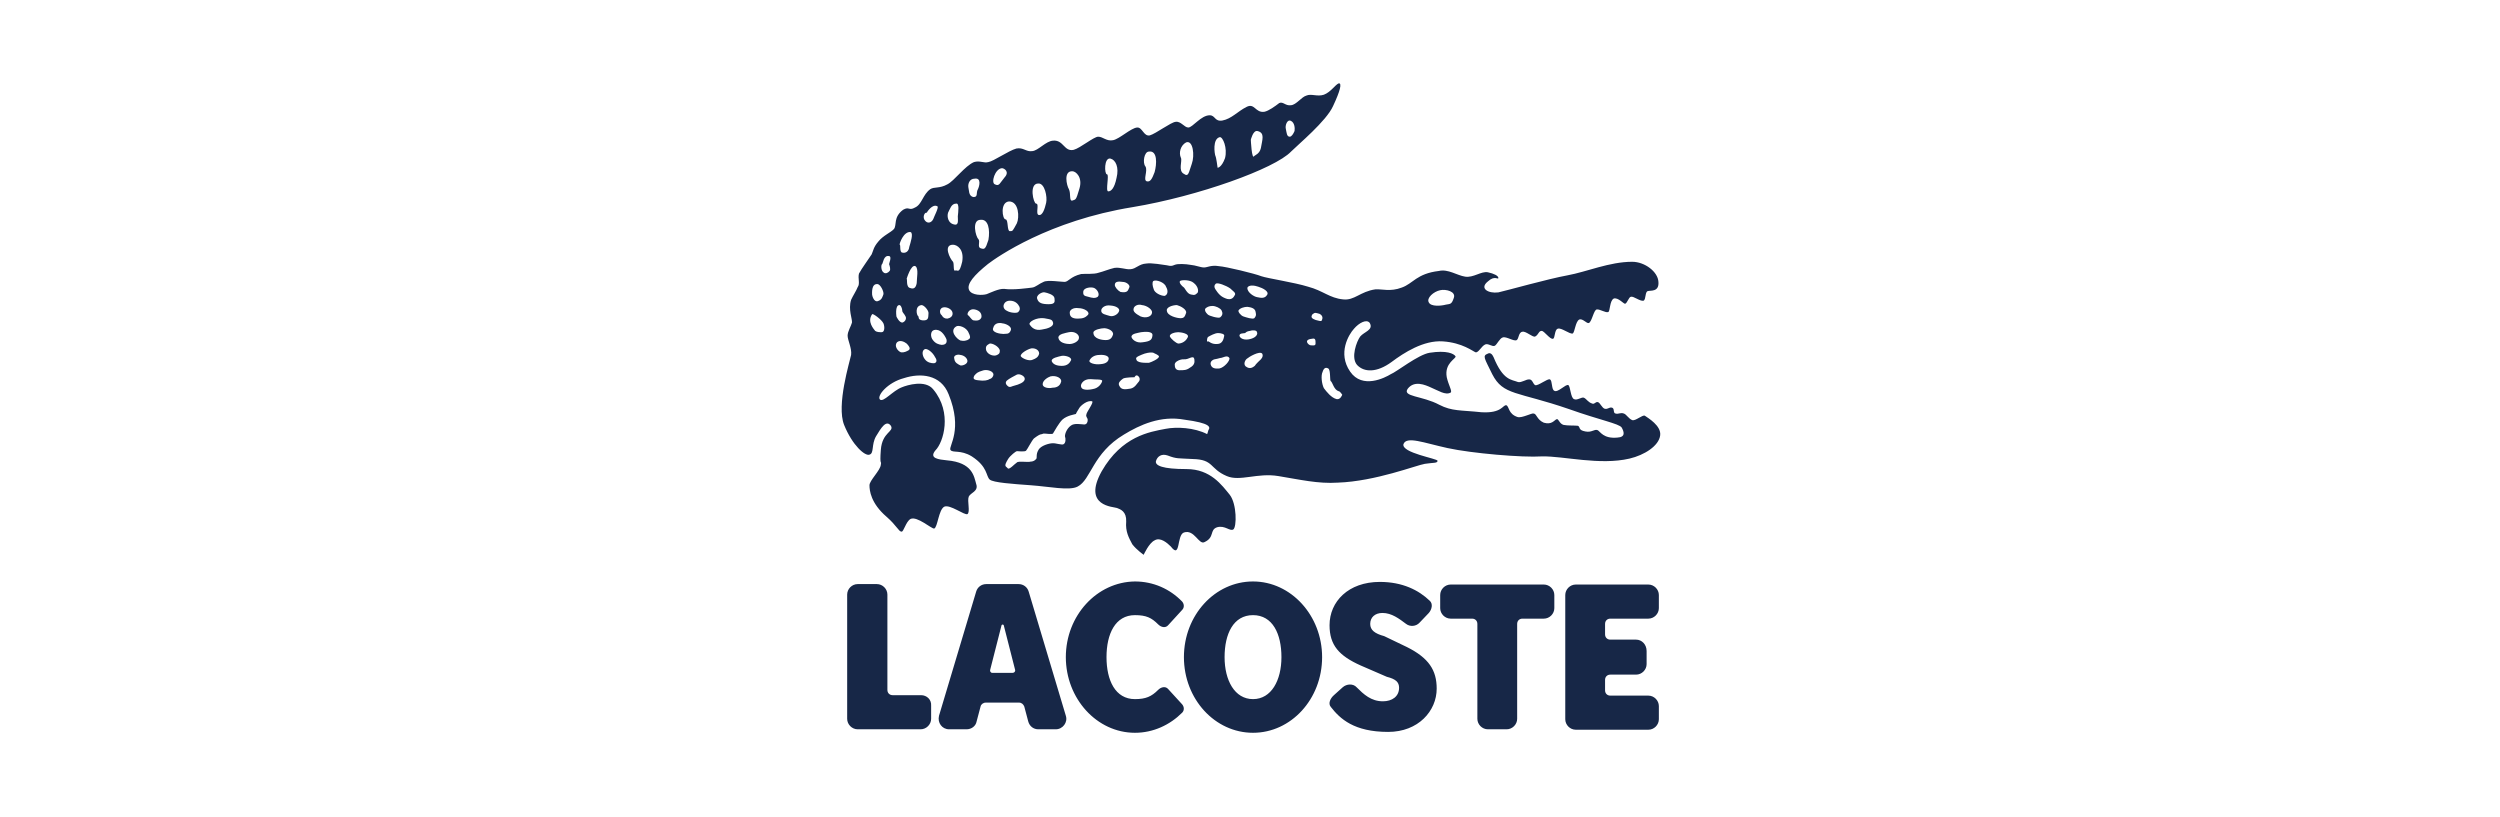 <svg width="300" height="98" viewBox="0 0 300 98" fill="none" xmlns="http://www.w3.org/2000/svg">
<path fill-rule="evenodd" clip-rule="evenodd" d="M197.384 49.887C197.121 49.729 196.229 50.569 195.862 50.411C195.442 50.254 195.18 49.729 194.865 49.624C194.445 49.467 194.235 49.729 193.868 49.624C193.553 49.572 193.763 49.099 193.5 48.942C193.133 48.785 192.975 49.152 192.556 49.047C192.241 48.942 192.031 48.365 191.768 48.26C191.453 48.155 191.349 48.575 191.034 48.417C190.561 48.26 190.404 47.892 190.089 47.735C189.827 47.578 189.249 48.102 188.882 47.892C188.462 47.735 188.462 46.37 188.2 46.213C187.885 46.056 186.94 47.158 186.52 46.895C186.153 46.738 186.31 45.688 185.996 45.531C185.733 45.373 184.526 46.37 184.211 46.213C183.949 46.056 183.896 45.531 183.529 45.531C183.162 45.478 182.584 45.951 182.165 45.846C181.377 45.531 180.38 45.688 179.226 42.854C179.068 42.487 178.806 42.277 178.543 42.434C177.861 42.697 178.124 42.959 179.068 44.901C180.38 47.473 182.06 46.948 188.305 49.099C191.978 50.411 194.287 50.831 194.602 51.304C194.865 51.776 195.127 52.458 194.077 52.511C192.398 52.668 192.031 51.776 191.716 51.618C191.296 51.461 191.034 51.933 190.246 51.776C189.354 51.618 189.669 51.251 189.354 51.094C188.934 51.041 188.147 51.094 187.622 50.989C187.098 50.831 187.045 50.202 186.783 50.306C186.468 50.464 186.206 50.989 185.261 50.726C184.421 50.359 184.421 49.677 184.054 49.624C183.844 49.519 182.637 50.202 182.112 50.044C180.958 49.677 181.115 48.732 180.748 48.627C180.328 48.575 180.223 49.624 177.756 49.467C175.29 49.204 174.24 49.362 172.718 48.575C170.671 47.473 168.205 47.63 168.94 46.633C169.727 45.636 170.986 46.161 171.774 46.528C172.561 46.843 173.453 47.473 174.083 47.105C174.293 46.948 173.82 46.213 173.61 45.268C173.295 43.537 174.817 43.012 174.66 42.749C174.45 42.434 173.61 42.015 171.564 42.33C170.199 42.539 167.575 44.639 166.893 44.901C166.211 45.321 163.482 46.738 162.012 44.586C160.49 42.382 161.855 40.125 162.485 39.443C163.062 38.761 164.007 38.236 164.374 38.761C164.846 39.601 163.692 39.81 163.219 40.388C162.8 40.965 162.065 42.907 162.852 43.799C163.692 44.691 165.214 44.744 166.998 43.432C168.467 42.33 170.829 40.808 173.138 40.965C175.5 41.123 176.759 42.172 177.074 42.277C177.441 42.33 177.756 41.542 178.229 41.332C178.596 41.175 179.068 41.647 179.383 41.49C179.646 41.332 179.96 40.598 180.328 40.493C180.748 40.335 181.692 41.018 182.007 40.808C182.27 40.65 182.217 39.863 182.689 39.81C183.109 39.706 183.896 40.493 184.211 40.388C184.631 40.178 184.631 39.706 184.998 39.706C185.313 39.706 185.996 40.755 186.363 40.65C186.625 40.598 186.52 39.548 186.94 39.443C187.36 39.286 188.357 40.125 188.725 40.02C188.987 39.863 189.039 38.603 189.512 38.341C189.932 38.184 190.404 38.866 190.666 38.761C191.034 38.603 191.244 37.187 191.611 37.134C191.978 37.082 192.661 37.554 192.975 37.449C193.238 37.396 193.133 36.084 193.658 35.822C194.182 35.665 194.865 36.504 195.022 36.452C195.285 36.347 195.442 35.665 195.704 35.612C196.019 35.507 196.806 36.189 197.226 36.084C197.541 35.927 197.384 34.982 197.751 34.93C198.013 34.825 199.116 35.087 199.011 33.828C198.958 32.621 197.384 31.414 195.862 31.414C193.133 31.414 190.404 32.621 188.095 33.041C185.786 33.461 180.958 34.825 179.803 35.087C178.596 35.245 177.494 34.615 178.543 33.775C179.383 32.988 179.803 33.618 179.803 33.355C179.803 33.093 179.278 32.831 178.543 32.673C177.756 32.516 176.812 33.355 175.814 33.198C174.817 33.041 173.768 32.253 172.666 32.516C169.989 32.831 169.569 34.038 168.205 34.51C166.84 35.035 165.843 34.667 165.056 34.72C163.219 34.982 162.537 36.084 161.173 35.927C159.546 35.77 158.759 34.877 156.974 34.405C155.295 33.88 152.094 33.408 151.359 33.146C150.572 32.831 147.108 31.991 146.268 31.939C145.324 31.781 144.904 32.096 144.484 32.096C144.064 32.096 143.487 31.834 142.857 31.781C142.28 31.676 141.335 31.624 140.968 31.781C140.601 31.939 140.496 31.939 140.023 31.834C139.603 31.781 138.186 31.519 137.557 31.624C136.665 31.676 136.35 32.253 135.667 32.306C135.038 32.358 134.46 32.044 133.726 32.148C133.043 32.306 132.466 32.568 131.836 32.726C131.259 32.936 130.21 32.831 129.737 32.883C128.425 33.198 128.215 33.828 127.743 33.828C127.323 33.828 125.696 33.565 125.224 33.828C124.699 34.038 124.279 34.458 123.859 34.51C123.387 34.562 121.603 34.825 120.501 34.667C119.871 34.615 118.821 35.14 118.402 35.297C117.877 35.455 116.617 35.455 116.302 34.825C115.935 34.09 116.932 32.988 118.559 31.676C119.661 30.837 125.854 26.481 135.93 24.854C143.802 23.542 152.986 20.235 154.928 18.189C155.767 17.349 159.178 14.515 159.966 12.731C160.805 10.947 161.068 9.949 160.648 10.002C160.228 10.159 159.703 11.052 158.864 11.366C158.076 11.629 157.342 11.209 156.764 11.471C156.187 11.629 155.557 12.573 154.928 12.626C154.245 12.731 153.983 12.154 153.511 12.364C153.038 12.731 152.251 13.308 151.726 13.413C150.624 13.571 150.572 12.311 149.575 12.836C148.525 13.361 147.79 14.253 146.688 14.463C145.744 14.62 145.849 13.833 145.166 13.833C144.117 13.833 143.12 15.302 142.595 15.302C142.122 15.302 141.703 14.515 141.073 14.62C140.496 14.673 138.711 16.037 137.977 16.247C137.242 16.404 137.084 15.25 136.455 15.302C135.72 15.355 134.355 16.667 133.568 16.824C132.781 16.982 132.361 16.404 131.784 16.404C131.259 16.404 129.632 17.769 128.845 17.979C127.69 18.241 127.638 16.772 126.378 16.877C125.486 16.929 124.594 18.084 123.859 18.136C123.125 18.241 122.81 17.664 121.97 17.822C121.026 18.084 119.241 19.343 118.611 19.448C118.034 19.606 117.614 19.238 116.88 19.448C115.778 19.921 114.518 21.705 113.678 22.125C112.734 22.65 112.104 22.387 111.632 22.702C110.74 23.332 110.635 24.539 109.795 24.906C109.06 25.326 109.113 24.749 108.378 25.169C107.171 26.061 107.643 27.005 107.276 27.478C106.908 27.898 105.964 28.265 105.387 29C104.809 29.682 104.809 30.049 104.599 30.522C104.337 30.941 103.34 32.306 103.077 32.831C102.92 33.408 103.235 34.038 102.92 34.458C102.763 34.877 102.343 35.507 102.133 35.98C101.765 37.134 102.29 38.289 102.238 38.708C102.133 39.128 101.713 39.758 101.713 40.283C101.713 40.808 102.238 41.805 102.133 42.592C101.975 43.379 100.349 48.627 101.293 50.989C102.29 53.455 103.812 54.767 104.337 54.557C104.914 54.4 104.547 53.35 105.124 52.353C105.701 51.409 106.331 50.306 106.908 51.094C107.328 51.828 105.859 51.828 105.701 53.98C105.544 56.027 105.806 55.187 105.701 55.764C105.649 56.447 104.337 57.654 104.337 58.231C104.337 58.861 104.494 60.383 106.384 62.01C107.591 63.059 107.853 63.794 108.168 63.794C108.43 63.899 108.693 62.587 109.27 62.272C110.057 61.904 111.789 63.479 112.104 63.426C112.524 63.269 112.629 61.17 113.311 60.803C113.993 60.488 115.725 61.852 116.092 61.695C116.46 61.432 116.04 60.12 116.25 59.595C116.46 59.123 117.457 58.966 117.142 58.074C116.88 57.181 116.722 55.502 113.626 55.24C112.681 55.135 111.422 55.03 112.261 54.033C113.206 53.088 114.308 49.519 111.999 46.738C111.054 45.531 108.85 46.213 108.22 46.475C107.118 46.895 106.016 48.312 105.596 47.945C105.177 47.525 106.489 45.898 108.483 45.373C110.425 44.744 112.891 44.901 113.836 47.315C115.568 51.566 113.836 53.508 114.046 53.98C114.308 54.4 115.253 53.928 116.617 54.767C118.559 56.027 118.297 57.129 118.769 57.549C119.189 57.916 121.55 58.074 123.702 58.231C125.906 58.388 128.32 58.913 129.317 58.388C130.944 57.549 131.102 54.4 134.88 52.143C136.77 50.989 139.289 49.834 142.122 50.359C145.271 50.779 145.271 51.251 145.009 51.618C144.956 51.828 144.851 52.143 144.851 52.091C143.329 51.304 141.178 51.199 139.866 51.461C137.924 51.828 134.618 52.353 132.204 56.552C129.842 60.803 133.673 60.802 134.041 60.96C134.46 61.117 135.195 61.38 135.143 62.587C135.038 63.794 135.458 64.528 135.877 65.316C136.402 65.998 137.242 66.575 137.242 66.575C137.242 66.575 137.872 65.158 138.554 64.843C139.236 64.424 140.076 65.158 140.496 65.578C141.703 67.153 141.178 64.214 142.07 63.899C143.329 63.479 143.854 65.421 144.537 65.053C145.796 64.476 145.114 63.584 146.058 63.269C147.003 63.007 147.58 63.794 148 63.531C148.42 63.217 148.42 60.488 147.58 59.386C146.636 58.231 145.271 56.289 142.385 56.289C139.498 56.289 138.606 55.869 138.711 55.344C138.869 54.767 139.394 54.4 140.128 54.662C141.23 55.082 141.335 54.977 143.12 55.082C145.691 55.135 145.114 56.237 147.213 57.129C148.787 57.811 150.887 56.709 153.406 57.129C155.977 57.549 158.181 58.074 160.543 57.916C165.056 57.759 169.989 55.817 170.986 55.659C171.983 55.502 172.508 55.607 172.508 55.292C172.508 55.03 168.152 54.347 168.415 53.298C168.782 52.301 170.829 53.14 173.715 53.77C176.602 54.4 182.689 54.925 185.051 54.767C187.622 54.715 191.978 55.869 195.547 55.03C197.331 54.61 199.063 53.508 199.221 52.248C199.378 51.094 197.751 50.149 197.384 49.887ZM172.823 34.825C173.505 34.667 174.765 34.982 174.45 35.77C174.188 36.557 174.03 36.452 173.505 36.557C172.928 36.714 171.721 36.819 171.459 36.294C171.144 35.77 172.036 34.982 172.823 34.825ZM154.928 14.515C155.347 14.725 155.4 15.355 155.347 15.722C155.19 16.09 154.98 16.404 154.77 16.404C154.403 16.404 154.403 15.932 154.298 15.46C154.193 15.092 154.455 14.253 154.928 14.515ZM150.887 15.722C151.831 15.932 151.464 16.772 151.306 17.769C151.149 18.451 150.624 18.609 150.519 18.714C150.204 19.291 150.099 16.772 150.099 16.772C150.099 16.772 150.362 15.617 150.887 15.722ZM146.373 16.457C146.741 16.404 147.318 17.769 147.003 18.976C146.583 20.131 146.111 20.131 146.111 20.131C146.111 20.131 145.953 18.871 145.849 18.714C145.744 18.451 145.481 16.667 146.373 16.457ZM142.332 17.087C143.172 16.772 143.382 18.661 143.015 19.658C142.647 20.655 142.647 21.285 142.07 20.865C141.335 20.498 141.913 19.291 141.703 18.924C141.44 18.346 141.65 17.454 142.332 17.087ZM137.872 18.189C138.921 18.031 138.816 19.711 138.554 20.655C138.239 21.495 138.029 21.862 137.609 21.758C137.137 21.6 137.767 20.498 137.452 19.973C137.084 19.553 137.294 18.189 137.872 18.189ZM133.253 19.029C133.883 19.186 134.303 20.078 133.988 21.338C133.726 22.65 133.306 22.965 132.991 22.965C132.624 22.965 133.148 20.918 132.834 20.918C132.519 20.918 132.466 18.871 133.253 19.029ZM128.688 20.55C129.107 20.55 129.947 21.285 129.527 22.65C129.107 24.067 129.107 23.909 128.688 24.067C128.268 24.172 128.53 23.227 128.268 22.702C128.005 22.282 127.586 20.498 128.688 20.55ZM124.594 22.02C125.381 21.967 125.696 23.647 125.539 24.329C125.381 25.011 125.119 25.903 124.647 25.798C124.227 25.693 124.752 24.434 124.332 24.434C124.017 24.434 123.44 22.02 124.594 22.02ZM122.023 26.796C121.498 27.74 121.55 27.74 121.183 27.74C120.816 27.74 121.026 26.323 120.658 26.323C120.291 26.323 119.976 24.276 121.078 24.172C122.285 24.172 122.338 26.113 122.023 26.796ZM120.238 20.183C120.501 20.183 121.183 20.603 120.553 21.285C119.976 21.967 119.923 22.387 119.399 22.125C118.874 21.967 119.399 20.235 120.238 20.183ZM105.282 34.09C105.649 34.09 106.069 34.982 106.016 35.297C105.911 35.56 105.859 35.98 105.334 36.137C104.862 36.294 104.652 35.455 104.652 35.35C104.652 35.192 104.547 34.038 105.282 34.09ZM105.806 39.863C105.544 39.863 105.229 39.863 105.019 39.706C104.862 39.496 104.022 38.603 104.652 37.711C104.704 37.554 105.806 38.341 106.016 38.813C106.174 39.181 106.174 39.863 105.806 39.863ZM106.751 32.516C106.594 32.726 106.279 32.883 106.069 32.726C105.701 32.516 105.701 31.781 105.859 31.676C105.964 31.624 106.016 30.574 106.699 30.732C107.066 30.784 106.646 31.676 106.699 31.729C106.751 31.834 106.908 32.358 106.751 32.516ZM136.035 37.029C136.087 36.714 136.56 36.452 137.032 36.609C137.662 36.662 138.344 37.187 138.239 37.554C138.186 37.974 137.557 38.236 136.874 37.974C136.297 37.659 135.93 37.396 136.035 37.029ZM136.927 39.863C137.347 39.81 138.396 39.706 138.291 40.283C138.239 40.808 137.977 40.965 137.137 41.07C136.297 41.227 135.772 40.65 135.772 40.388C135.825 40.02 136.507 39.968 136.927 39.863ZM134.723 33.828C135.195 33.828 135.667 34.248 135.51 34.51C135.353 34.825 135.353 35.192 134.46 35.035C134.146 34.877 133.778 34.458 133.778 34.195C133.778 33.723 134.303 33.775 134.723 33.828ZM130 34.93C130.105 34.51 130.944 34.405 131.312 34.562C131.731 34.773 131.994 35.35 131.731 35.612C131.417 35.822 131.102 35.77 130.577 35.612C130.052 35.507 129.947 35.402 130 34.93ZM129.422 36.977C130.105 36.977 130.892 37.449 130.524 37.816C130.262 38.079 130 38.236 129.317 38.236C128.635 38.236 128.373 37.974 128.373 37.554C128.32 37.239 128.74 36.872 129.422 36.977ZM128.268 39.863C129.002 39.706 129.527 40.178 129.475 40.545C129.475 40.965 128.793 41.28 128.373 41.28C127.848 41.28 127.113 41.123 127.008 40.545C126.956 40.073 127.848 39.968 128.268 39.863ZM126.221 43.379C126.064 42.959 127.008 42.802 127.428 42.697C127.848 42.644 128.635 42.854 128.53 43.222C128.373 43.537 128.11 43.904 127.428 43.904C126.746 43.904 126.378 43.694 126.221 43.379ZM127.323 45.846C127.166 46.423 126.641 46.528 126.274 46.528C125.854 46.633 125.119 46.528 125.119 46.108C125.119 45.636 125.749 45.268 126.064 45.163C126.798 45.006 127.481 45.426 127.323 45.846ZM125.381 35.087C125.644 35.14 126.483 35.35 126.536 35.77C126.536 36.084 126.746 36.504 125.854 36.504C125.014 36.504 124.647 36.347 124.489 35.927C124.227 35.402 125.119 34.982 125.381 35.087ZM125.276 38.184C126.169 38.341 126.274 38.341 126.378 38.761C126.431 39.181 125.749 39.443 125.014 39.548C124.227 39.706 123.807 39.338 123.545 38.918C123.44 38.603 124.384 38.079 125.276 38.184ZM123.755 41.805C124.174 41.752 124.699 41.962 124.699 42.434C124.594 42.854 124.332 43.012 123.912 43.169C123.492 43.379 122.652 43.012 122.495 42.749C122.39 42.434 123.282 41.91 123.755 41.805ZM122.967 45.478C122.967 45.898 122.18 46.161 121.76 46.266C121.445 46.318 121.183 46.58 120.921 46.318C120.606 46.056 120.658 45.793 120.868 45.636C121.026 45.478 121.813 45.059 122.023 44.953C122.39 44.796 123.02 45.163 122.967 45.478ZM121.183 36.084C121.865 36.084 122.18 36.504 122.338 36.819C122.443 37.134 122.338 37.291 122.18 37.449C122.023 37.606 121.235 37.554 120.816 37.291C120.133 36.977 120.396 36.084 121.183 36.084ZM117.667 26.376C118.611 26.271 118.821 27.583 118.611 28.79C118.244 29.944 118.139 29.944 117.667 29.787C117.247 29.629 117.667 29 117.404 28.685C117.09 28.422 116.565 26.376 117.667 26.376ZM116.932 21.443C117.824 21.285 117.509 22.387 117.352 22.702C117.09 23.122 117.404 23.647 116.827 23.647C116.197 23.542 116.302 22.807 116.197 22.44C116.145 21.967 116.407 21.443 116.932 21.443ZM113.836 25.379C113.993 25.116 114.151 24.434 114.728 24.434C115.148 24.329 114.99 25.431 114.938 25.956C114.938 26.481 115.095 27.163 114.361 26.901C113.626 26.638 113.626 25.693 113.836 25.379ZM111.107 25.536C111.264 25.536 111.264 25.431 111.264 25.431C111.264 25.431 111.894 24.434 112.471 24.749C112.734 24.801 112.052 26.061 111.999 26.271C111.842 26.638 111.422 26.901 111.054 26.533C110.635 26.113 110.949 25.536 111.107 25.536ZM109.27 27.845C109.637 28.003 109.27 29.105 109.113 29.629C109.06 30.154 108.693 30.417 108.273 30.312C107.906 30.259 108.116 29.367 107.958 29.367C107.906 29.262 108.43 27.74 109.27 27.845ZM107.958 36.609C108.22 36.714 108.273 37.239 108.273 37.291C108.273 37.501 108.535 37.659 108.693 38.026C108.798 38.341 108.535 38.656 108.273 38.708C107.906 38.708 107.591 38.026 107.591 38.026C107.591 38.184 107.328 36.557 107.958 36.609ZM109.06 42.015C108.798 42.172 108.483 42.33 108.116 42.277C107.696 42.12 107.276 41.49 107.643 41.07C108.011 40.755 108.535 41.018 108.798 41.227C109.008 41.437 109.323 41.805 109.06 42.015ZM109.218 34.562C108.693 34.458 108.903 33.461 108.798 33.461C108.798 33.461 109.323 31.676 109.847 31.939C110.267 32.201 110.005 33.408 110.005 33.985C109.9 34.562 109.637 34.72 109.218 34.562ZM110.162 37.921C110.005 37.816 109.742 36.714 110.582 36.609C110.897 36.609 111.422 37.239 111.422 37.554C111.369 37.974 111.527 38.498 110.74 38.446C110.057 38.394 110.32 37.974 110.162 37.921ZM112.052 43.589C111.789 43.589 111.264 43.537 110.949 43.064C110.687 42.697 110.582 42.12 110.949 41.91C111.212 41.752 111.894 42.225 112.209 42.854C112.576 43.379 112.261 43.589 112.052 43.589ZM112.996 41.385C112.629 41.332 112.261 41.227 111.947 40.808C111.632 40.44 111.632 39.706 112.104 39.601C112.839 39.443 113.311 40.125 113.573 40.703C113.731 41.332 113.206 41.385 112.996 41.385ZM113.678 38.236C113.311 38.236 113.154 38.079 112.996 37.816C112.734 37.659 112.629 36.872 113.364 36.872C113.731 36.872 114.256 37.134 114.308 37.554C114.361 37.974 113.993 38.184 113.678 38.236ZM114.361 29.367C114.833 29.367 115.725 29.892 115.463 31.414C115.095 32.936 114.938 32.358 114.623 32.463C114.361 32.621 114.518 31.624 114.361 31.414C113.993 31.046 113.154 29.367 114.361 29.367ZM115.253 43.852C114.938 43.694 114.571 43.537 114.518 43.064C114.361 42.644 114.885 42.487 115.253 42.592C115.725 42.644 116.092 43.012 116.092 43.327C116.092 43.694 115.515 43.904 115.253 43.852ZM116.092 40.808C115.883 40.86 115.725 40.965 115.253 40.86C114.833 40.703 113.888 39.706 114.728 39.181C114.99 38.971 115.987 39.233 116.25 39.968C116.565 40.598 116.355 40.65 116.092 40.808ZM116.145 37.816C115.987 37.659 116.302 36.977 116.985 37.134C117.667 37.291 117.824 37.711 117.772 38.079C117.614 38.498 117.195 38.498 116.827 38.446C116.565 38.394 116.355 37.921 116.145 37.816ZM118.769 45.478C118.559 45.636 118.087 45.741 117.404 45.636C116.827 45.583 116.722 45.426 116.932 45.059C117.195 44.744 117.352 44.639 117.877 44.481C118.402 44.271 119.031 44.534 119.136 44.744C119.346 44.953 119.084 45.426 118.769 45.478ZM119.661 42.592C119.294 42.802 118.559 42.592 118.349 42.067C118.192 41.49 118.507 41.385 118.769 41.227C119.084 41.175 119.819 41.542 119.976 42.015C119.976 42.33 119.976 42.434 119.661 42.592ZM120.396 40.073C120.081 40.073 118.926 39.916 119.189 39.338C119.346 38.708 119.976 38.708 120.343 38.813C120.553 38.813 121.498 39.128 121.288 39.653C121.078 40.178 120.711 40.02 120.396 40.073ZM130.524 50.411C130.524 50.726 130.367 50.936 130.105 50.936C129.79 50.936 128.898 50.726 128.478 51.094C128.058 51.409 127.795 51.986 127.795 52.353C127.9 52.668 127.9 53.14 127.638 53.298C127.481 53.455 126.641 53.14 126.274 53.193C125.959 53.193 124.857 53.455 124.594 54.033C124.279 54.557 124.489 54.977 124.332 55.082C124.174 55.292 123.912 55.397 123.65 55.397C123.387 55.502 122.18 55.292 122.023 55.502C121.76 55.659 121.078 56.447 120.921 56.184C120.711 55.922 120.396 56.027 120.973 55.082C121.235 54.662 121.918 54.138 122.023 54.138C122.075 54.138 122.967 54.242 123.125 54.085C123.282 53.928 123.807 52.878 124.069 52.616C124.962 51.933 124.909 52.196 125.171 52.038C125.434 51.986 126.326 52.196 126.378 51.986C126.536 51.723 127.061 50.779 127.481 50.359C128.058 49.834 129.002 49.729 129.107 49.677C129.16 49.519 129.37 49.204 129.527 48.942C129.685 48.68 130.472 47.997 131.049 48.155C131.312 48.26 130.367 49.467 130.367 49.729C130.262 50.044 130.524 50.097 130.524 50.411ZM131.154 46.685C130.472 46.843 129.79 46.79 129.737 46.423C129.632 46.161 129.895 45.741 130.314 45.583C130.734 45.426 131.102 45.531 131.417 45.531C131.679 45.531 132.361 45.531 132.256 45.741C132.204 46.003 131.836 46.58 131.154 46.685ZM132.099 43.694C131.364 43.799 130.629 43.537 130.734 43.274C130.892 42.907 131.312 42.592 131.941 42.592C132.624 42.539 133.043 42.749 133.043 43.012C133.043 43.327 132.781 43.642 132.099 43.694ZM133.568 40.125C133.411 40.65 133.148 40.808 132.676 40.808C132.204 40.808 131.207 40.65 131.207 39.916C131.207 39.548 132.204 39.391 132.414 39.391C132.729 39.338 133.621 39.601 133.568 40.125ZM134.303 37.291C134.198 37.711 133.621 38.026 133.201 37.921C132.729 37.764 132.099 37.711 132.151 37.239C132.151 36.977 132.571 36.557 133.253 36.662C133.988 36.714 134.355 37.029 134.303 37.291ZM136.612 45.846C136.455 46.003 136.192 46.528 135.667 46.633C135.195 46.685 134.565 46.895 134.303 46.266C134.146 45.951 134.408 45.688 134.775 45.426C135.09 45.268 136.14 45.268 136.14 45.268C136.14 45.268 136.297 44.901 136.56 45.111C136.822 45.321 136.822 45.636 136.612 45.846ZM137.872 43.537C137.452 43.537 136.35 43.589 136.35 43.064C136.192 42.854 136.927 42.592 137.347 42.434C137.872 42.277 138.239 42.277 138.396 42.33C138.554 42.434 139.079 42.592 139.079 42.802C139.026 43.064 138.239 43.432 137.872 43.537ZM138.449 34.72C138.291 34.3 138.239 33.88 138.396 33.723C138.711 33.513 139.761 33.88 139.918 34.405C140.181 34.825 140.181 35.35 139.761 35.507C139.289 35.507 138.554 35.14 138.449 34.72ZM140.023 37.291C139.918 36.872 140.705 36.609 141.23 36.609C141.65 36.714 142.437 37.134 142.332 37.554C142.175 38.026 142.07 38.184 141.65 38.184C141.283 38.184 140.076 37.921 140.023 37.291ZM140.391 40.388C140.286 40.02 141.073 39.863 141.388 39.863C141.65 39.863 142.857 40.02 142.49 40.545C142.28 40.965 141.808 41.227 141.388 41.227C141.125 41.175 140.548 40.703 140.391 40.388ZM142.805 44.114C142.385 44.429 142.07 44.429 141.545 44.429C141.073 44.429 140.968 44.114 140.968 43.746C140.968 43.432 141.44 43.222 141.65 43.169C141.913 43.064 142.227 43.169 142.49 43.064C142.647 43.012 142.647 43.012 142.91 42.907C143.12 42.854 143.277 42.802 143.329 43.169C143.382 43.537 143.277 43.852 142.805 44.114ZM143.644 35.192C143.434 35.35 143.434 35.455 142.962 35.35C142.437 35.297 142.175 34.51 142.017 34.458C141.86 34.353 141.44 33.933 141.598 33.723C141.808 33.565 142.805 33.565 143.225 33.933C143.854 34.405 143.854 35.087 143.644 35.192ZM144.641 37.029C144.799 36.872 145.061 36.714 145.481 36.714C145.901 36.714 146.426 36.977 146.583 37.239C146.741 37.554 146.741 37.816 146.426 38.079C146.268 38.236 145.061 37.921 144.904 37.711C144.641 37.449 144.537 37.239 144.641 37.029ZM144.956 40.965C144.799 41.123 144.799 40.65 144.956 40.44C145.219 40.283 145.796 39.968 146.163 39.968C146.478 39.968 147.003 40.073 146.898 40.335C146.846 40.598 146.741 41.28 146.058 41.28C145.324 41.332 145.061 40.913 144.956 40.965ZM146.321 44.219C145.744 44.271 145.376 44.166 145.271 43.694C145.219 43.274 145.691 43.117 145.744 43.117C145.796 43.117 146.268 43.012 146.426 42.959C146.741 42.959 147.265 42.539 147.528 42.959C147.633 43.274 146.898 44.114 146.321 44.219ZM148.21 35.35C148.105 35.507 147.948 36.032 147.265 35.874C146.583 35.665 146.321 35.35 146.111 35.087C145.953 34.825 145.481 34.405 145.901 34.038C146.111 33.88 147.108 34.248 147.633 34.615C148 34.982 148.263 35.087 148.21 35.35ZM148.63 37.239C148.787 36.977 149.312 36.819 149.68 36.819C150.099 36.872 150.624 36.977 150.677 37.449C150.782 37.869 150.677 37.974 150.519 38.184C150.309 38.341 149.522 38.079 149.207 37.974C148.892 37.869 148.525 37.396 148.63 37.239ZM148.735 40.283C148.735 39.968 149.155 40.02 149.417 39.968C149.522 39.863 149.627 39.758 149.994 39.706C150.257 39.601 150.834 39.601 150.834 39.863C150.939 40.02 150.834 40.44 150.152 40.65C149.312 40.913 148.787 40.598 148.735 40.283ZM151.254 43.169C151.254 43.169 150.677 43.694 150.572 43.904C150.362 44.061 149.994 44.376 149.47 43.956C149.155 43.642 149.47 43.117 149.68 43.012C149.837 42.854 151.149 42.067 151.464 42.434C151.674 42.802 151.254 43.169 151.254 43.169ZM152.041 35.402C151.779 35.822 151.359 35.77 150.887 35.665C150.467 35.612 149.68 35.087 149.68 34.562C149.785 34.143 150.572 34.248 150.992 34.405C151.516 34.562 152.356 34.982 152.041 35.402ZM157.289 41.437C157.027 41.437 156.344 40.755 157.447 40.65C157.866 40.545 157.866 40.808 157.866 41.227C157.866 41.542 157.499 41.437 157.289 41.437ZM157.866 38.394C157.447 38.236 157.237 38.079 157.499 37.711C157.814 37.449 157.919 37.554 158.339 37.659C158.654 37.816 158.759 38.079 158.654 38.341C158.601 38.656 158.339 38.498 157.866 38.394ZM160.385 47.892C159.756 47.735 159.178 47 158.864 46.58C158.601 46.056 158.496 45.059 158.706 44.639C158.864 44.114 159.126 44.061 159.388 44.219C159.703 44.376 159.546 45.741 159.703 45.741C159.913 45.898 160.071 46.79 160.648 46.948C160.805 46.948 161.068 47.368 161.068 47.368C161.068 47.368 160.858 47.997 160.385 47.892Z" fill="#172747"/>
<path fill-rule="evenodd" clip-rule="evenodd" d="M150.361 87.934C154.927 87.934 158.653 83.894 158.653 78.856C158.653 73.87 154.927 69.776 150.361 69.776C145.796 69.776 142.07 73.817 142.07 78.856C142.07 83.894 145.796 87.934 150.361 87.934ZM150.361 83.894C148.157 83.894 146.95 81.637 146.95 78.856C146.95 76.074 148 73.817 150.361 73.817C152.723 73.817 153.773 76.074 153.773 78.856C153.773 81.637 152.566 83.894 150.361 83.894ZM113.888 87.515H115.987C116.564 87.515 117.089 87.147 117.194 86.57L117.667 84.786C117.719 84.523 117.981 84.313 118.296 84.313H122.285C122.6 84.313 122.81 84.523 122.914 84.786L123.387 86.57C123.544 87.147 124.017 87.515 124.594 87.515H126.693C127.533 87.515 128.162 86.675 127.9 85.888L123.439 70.984C123.282 70.459 122.81 70.091 122.232 70.091H118.349C117.771 70.091 117.299 70.459 117.142 70.984L112.681 85.888C112.471 86.728 113.048 87.515 113.888 87.515ZM121.498 80.745H119.083C118.874 80.745 118.769 80.535 118.821 80.377L120.186 75.025C120.238 74.919 120.395 74.919 120.448 75.025L121.812 80.377C121.865 80.587 121.707 80.745 121.498 80.745ZM127.9 78.856C127.9 83.841 131.626 87.934 136.192 87.934C138.396 87.934 140.39 86.99 141.86 85.52C142.122 85.258 142.122 84.838 141.86 84.523L140.18 82.686C139.865 82.319 139.341 82.424 138.973 82.791C138.186 83.579 137.504 83.894 136.192 83.894C133.83 83.894 132.781 81.637 132.781 78.856C132.781 76.074 133.83 73.817 136.192 73.817C137.556 73.817 138.186 74.132 138.973 74.919C139.341 75.287 139.865 75.392 140.18 75.025L141.86 73.188C142.122 72.925 142.122 72.505 141.86 72.191C140.39 70.669 138.396 69.776 136.192 69.776C131.626 69.829 127.9 73.87 127.9 78.856ZM167.89 82.529C167.89 83.579 167.05 84.156 165.948 84.156C164.531 84.156 163.639 83.316 162.799 82.477C162.379 82.004 161.592 82.057 161.12 82.477L160.07 83.421C159.65 83.789 159.335 84.418 159.703 84.838C160.805 86.255 162.484 87.829 166.578 87.829C170.199 87.829 172.403 85.311 172.403 82.634C172.403 80.43 171.458 78.96 168.834 77.648L166.105 76.337C164.951 76.022 164.426 75.602 164.426 74.867C164.426 74.08 165.003 73.555 165.895 73.555C166.998 73.555 167.89 74.237 168.729 74.867C169.202 75.234 169.936 75.182 170.356 74.71L171.458 73.555C171.826 73.135 171.983 72.453 171.563 72.086C170.251 70.826 168.31 69.829 165.581 69.829C161.802 69.829 159.545 72.191 159.545 75.025C159.545 77.439 160.7 78.698 163.271 79.853L166.42 81.217C167.47 81.48 167.89 81.847 167.89 82.529ZM196.334 76.756H193.237C192.87 76.756 192.608 76.494 192.608 76.127V74.867C192.608 74.5 192.87 74.237 193.237 74.237H197.803C198.485 74.237 199.063 73.66 199.063 72.978V71.403C199.063 70.721 198.485 70.144 197.803 70.144H189.092C188.409 70.144 187.832 70.721 187.832 71.403V86.308C187.832 86.99 188.409 87.567 189.092 87.567H197.803C198.485 87.567 199.063 86.99 199.063 86.308V84.733C199.063 84.051 198.485 83.474 197.803 83.474H193.237C192.87 83.474 192.608 83.211 192.608 82.844V81.585C192.608 81.217 192.87 80.955 193.237 80.955H194.969H196.334C197.016 80.955 197.593 80.377 197.593 79.695V78.121C197.593 77.334 197.016 76.756 196.334 76.756ZM178.543 87.515H180.8C181.482 87.515 182.059 86.937 182.059 86.255V74.867C182.059 74.5 182.322 74.237 182.689 74.237H185.261C185.943 74.237 186.52 73.66 186.52 72.978V71.403C186.52 70.721 185.943 70.144 185.261 70.144H174.082C173.4 70.144 172.823 70.721 172.823 71.403V72.978C172.823 73.66 173.4 74.237 174.082 74.237H176.654C177.021 74.237 177.284 74.5 177.284 74.867V86.255C177.284 86.937 177.861 87.515 178.543 87.515ZM110.529 83.421H107.118C106.751 83.421 106.488 83.159 106.488 82.791V71.351C106.488 70.669 105.911 70.091 105.229 70.091H102.92C102.237 70.091 101.66 70.669 101.66 71.351V86.255C101.66 86.937 102.237 87.515 102.92 87.515H109.48H110.477C111.159 87.515 111.736 86.937 111.736 86.255V84.681C111.789 83.946 111.211 83.421 110.529 83.421Z" fill="#172747"/>
</svg>
